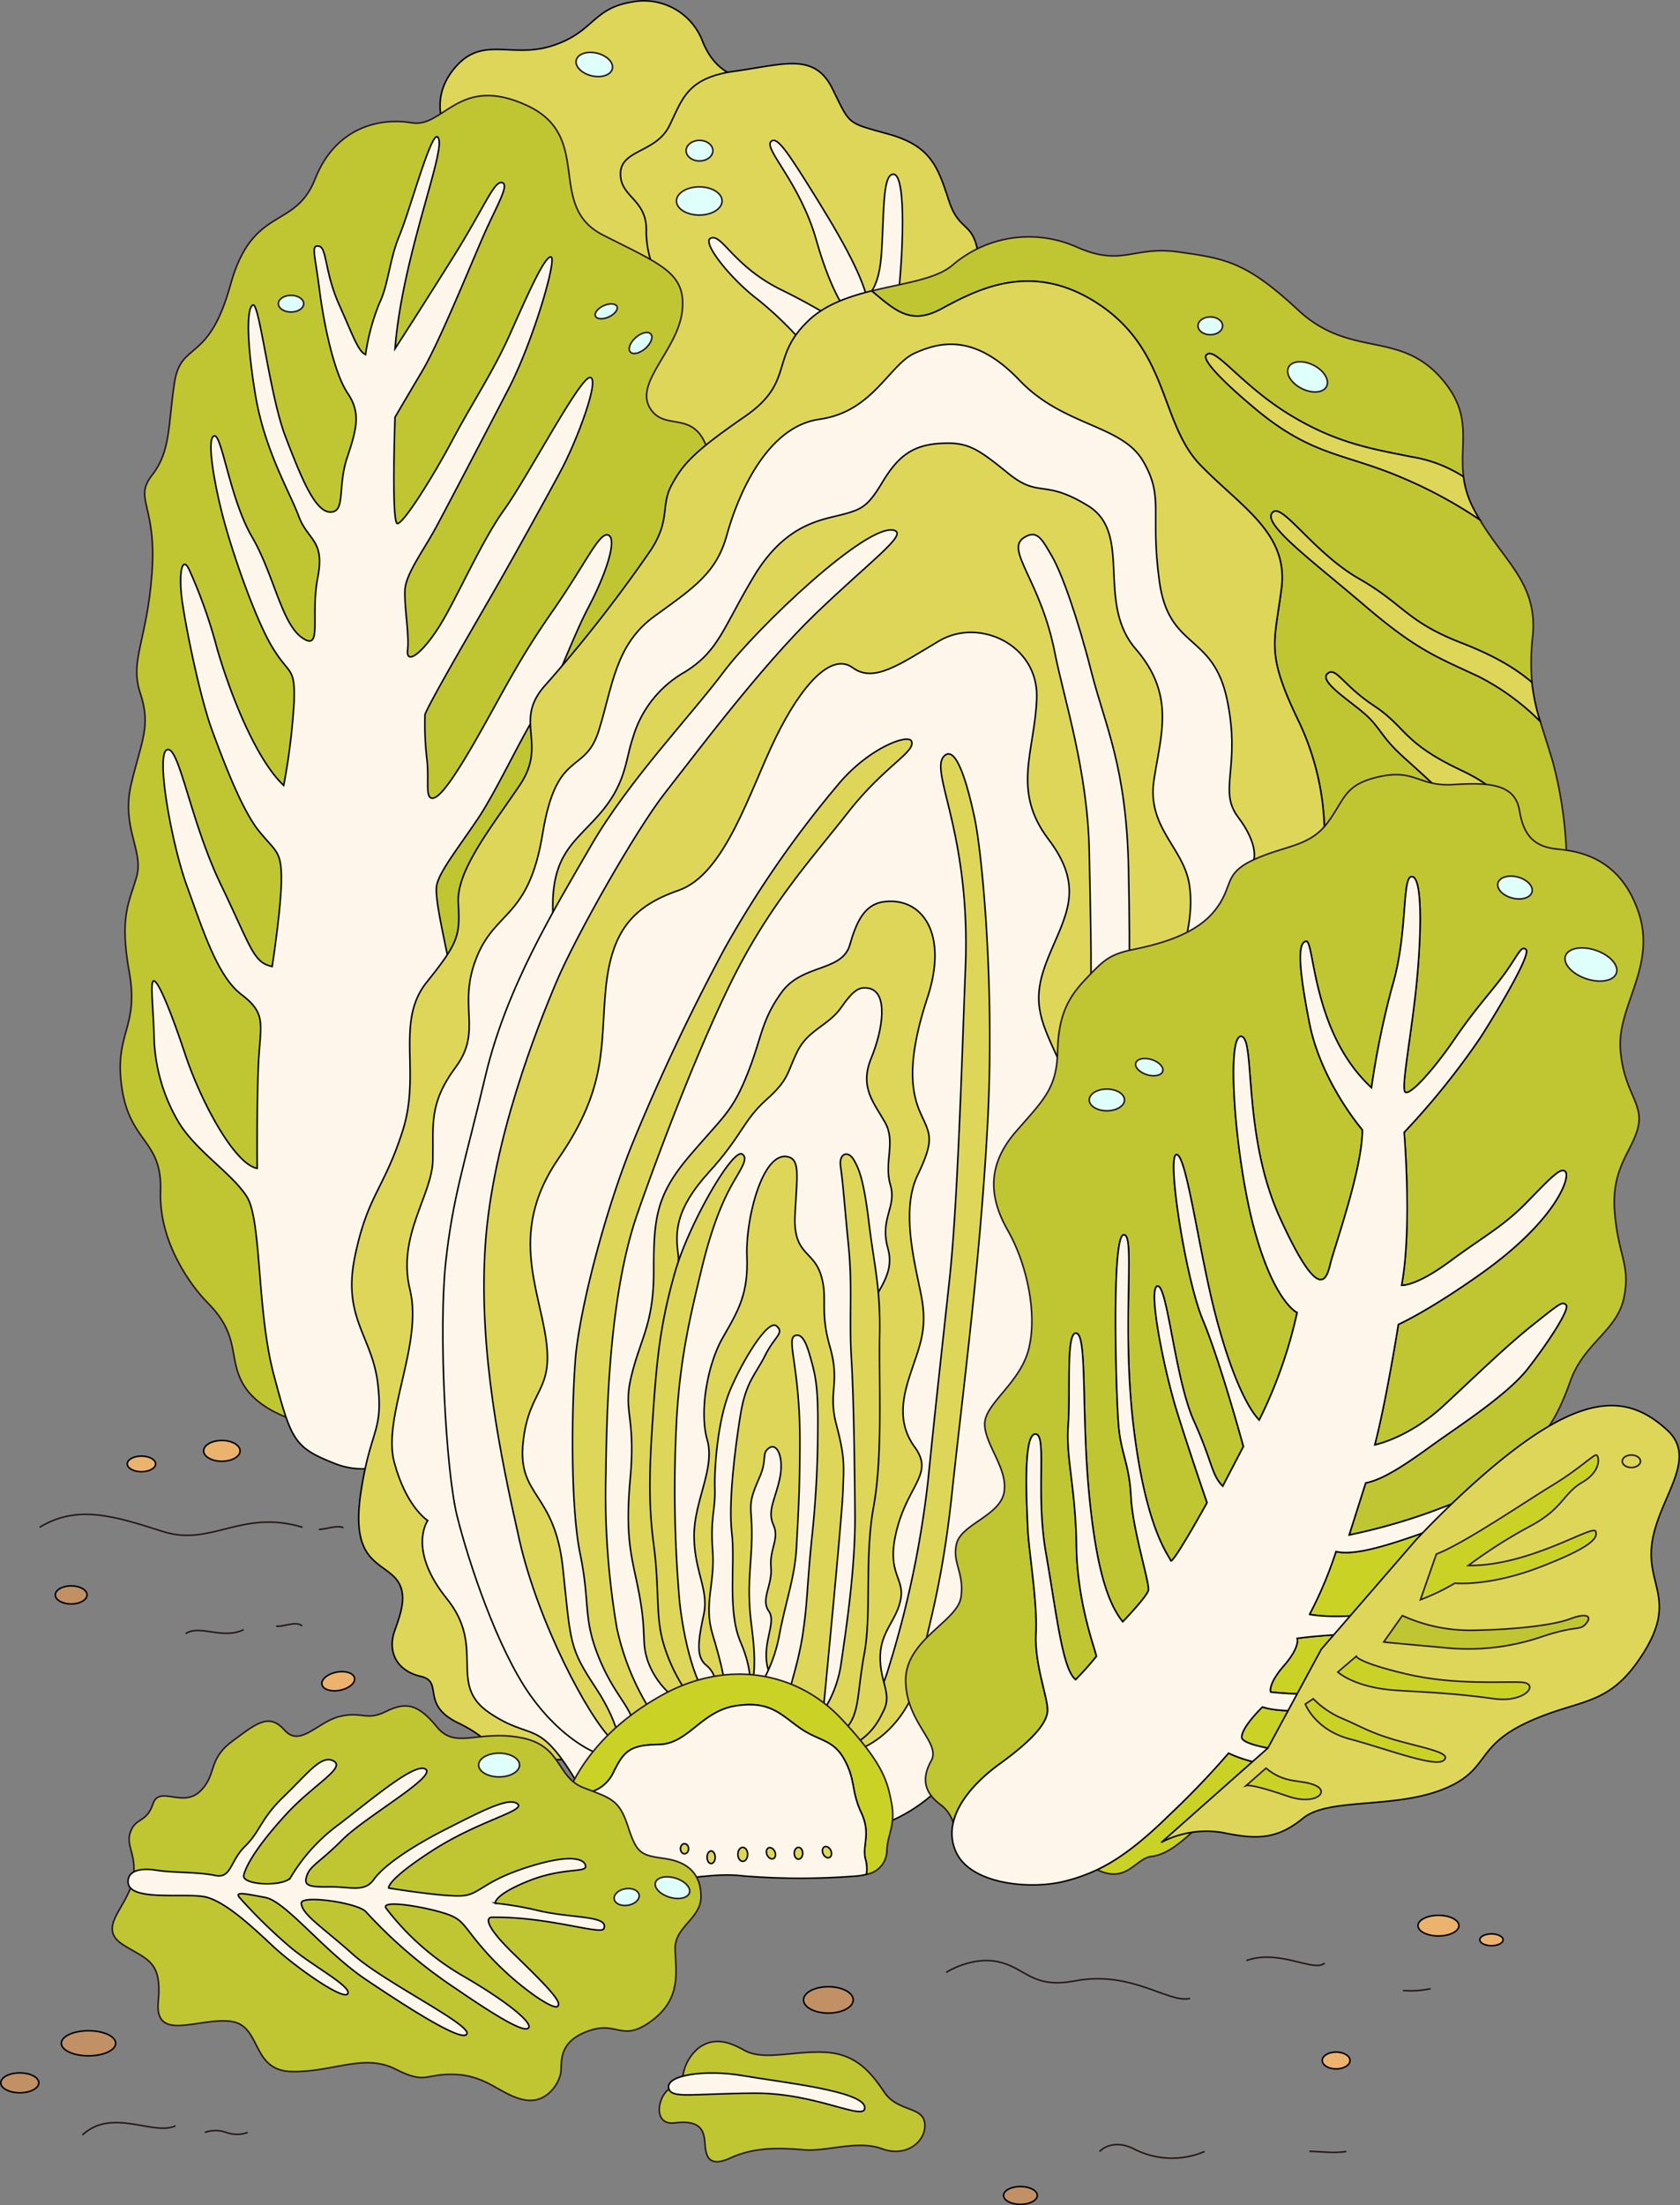 <svg xmlns="http://www.w3.org/2000/svg" width="273.611" height="359.001" viewBox="0 0 273.611 359.001">
  <rect x="0" y="0" width="273.611" height="359.001" fill="#808080" stroke="none"/>
  <g id="Group_3946" data-name="Group 3946" transform="translate(-2056.385 -171.894)">
    <ellipse id="Ellipse_2730" data-name="Ellipse 2730" cx="2.746" cy="1.452" rx="2.746" ry="1.452" transform="translate(2219.83 527.865)" fill="#c19165" stroke="#000" stroke-linejoin="round" stroke-width="0.25"/>
    <g id="Group_3955" data-name="Group 3955" transform="translate(2056.51 172.06)">
      <g id="Group_3946-2" data-name="Group 3946" transform="translate(71.543)">
        <path id="Path_15248" data-name="Path 15248" d="M2136.431,192.267c.123-.611-1.868-4.824,2.077-9.407,4.52-5.253,9.163-1.344,15.882-3.543s6.422-6.023,12.828-7.086a10.221,10.221,0,0,1,11.607,6.476c1.662,4.09,4.52,5.742,6.963,5.742s-5.131,24.311-5.131,24.311-11.851,9.407-13.683,8.8-20.281-13.072-20.281-13.072Z" transform="translate(-2136.036 -172.06)" fill="#ddd658" stroke="#000" stroke-linejoin="round" stroke-width="0.25"/>
      </g>
      <ellipse id="Ellipse_2731" data-name="Ellipse 2731" cx="1.894" cy="3.022" rx="1.894" ry="3.022" transform="translate(93.284 11.474) rotate(-76.596)" fill="#dffffa" stroke="#231815" stroke-miterlimit="10" stroke-width="0.25"/>
      <g id="Group_3947" data-name="Group 3947" transform="translate(100.934 10.196)">
        <path id="Path_15249" data-name="Path 15249" d="M2175.083,218.722a15.938,15.938,0,0,1-2.177-8.291c0-5.054-4.276-5.287-4.2-9.174s5.754-3.343,7.931-7.7,2.8-7.853,10.729-8.941,12.907-3.11,15.861,2.877,2.254,5.443,9.175,7.386,8.008,5.409,9.8,10.868,4.277,2.971,4.9,9.89-20.153,28.839-20.153,28.839l-27.736,10.189-10.5-19.67Z" transform="translate(-2168.706 -183.394)" fill="#ddd658" stroke="#000" stroke-linejoin="round" stroke-width="0.25"/>
        <path id="Path_15250" data-name="Path 15250" d="M2184.958,215c1.8-.933,3.576,4.353,11.283,8.252a105.914,105.914,0,0,1,11.245,6.347l-6.076,4.081a58.736,58.736,0,0,0-8.7-8.7C2188.353,221.711,2183.559,215.727,2184.958,215Z" transform="translate(-2170.312 -186.555)" fill="#fff6eb" stroke="#000" stroke-miterlimit="10" stroke-width="0.25"/>
        <path id="Path_15251" data-name="Path 15251" d="M2195.992,197.41c.993-.776,2.72,1.83,7.617,9.733s7.98,13.888,8.251,17.516c0,0-3.083,1.723-3.264,1.179s-2.773-3.426-5.259-12.241C2200.625,203.984,2194.541,198.544,2195.992,197.41Z" transform="translate(-2171.423 -184.787)" fill="#fff6eb" stroke="#000" stroke-miterlimit="10" stroke-width="0.25"/>
        <path id="Path_15252" data-name="Path 15252" d="M2217.571,203.421c2.164.3,1.36,14.4.725,19.713,0,0-6.71,1.414-6.257,1.052s2.937-1,3.464-7.255S2215.576,203.15,2217.571,203.421Z" transform="translate(-2173.053 -185.403)" fill="#fff6eb" stroke="#000" stroke-miterlimit="10" stroke-width="0.25"/>
        <ellipse id="Ellipse_2732" data-name="Ellipse 2732" cx="3.715" cy="2.299" rx="3.715" ry="2.299" transform="translate(9.112 20.057)" fill="#dffffa" stroke="#231815" stroke-miterlimit="10" stroke-width="0.25"/>
        <ellipse id="Ellipse_2733" data-name="Ellipse 2733" cx="2.18" cy="1.675" rx="2.18" ry="1.675" transform="translate(10.683 12.492)" fill="#dffffa" stroke="#231815" stroke-miterlimit="10" stroke-width="0.25"/>
      </g>
      <g id="Group_3948" data-name="Group 3948" transform="translate(19.457 15.388)">
        <path id="Path_15253" data-name="Path 15253" d="M2106.726,404.847s-5.993-1.5-8.54-5.843-.373-7.865-5.842-13.333c-2.547-2.547-7.941-9.738-7.641-18.128s-4.943-7.79-6.292-16.779,2.846-9.738,1.2-18.878,0-11.329,1.2-15.552-2.548-7.969-.9-15.01,3.3-9.439,1.5-14.832,1.1-8.54,1.9-19.626-3.045-11.986,0-15.881,2.6-7.94,3.644-14.981,5.543-3,9.139-16.03,10.487-8.839,13.783-17.229,10.487-10.038,15.731-9.139,7.641-7.94,18.728-2.846,3,16.33,12.435,21.124,13.634,6.143,12.885,12.435-7.791,11.537-5.244,15.731,7.791-.449,9.739,8.09-20.983,132.6-20.983,132.6-19.7,17.424-23.083,23.174S2106.726,404.847,2106.726,404.847Z" transform="translate(-2078.139 -189.165)" fill="#bfc632" stroke="#231815" stroke-miterlimit="10" stroke-width="0.25"/>
        <path id="Path_15254" data-name="Path 15254" d="M2130.371,196.649c1.883,1.215-5.678,18.862-6.9,34.48,0,0,4.462-6.9,9.532-15.009s6.58-12.321,7.884-12.032-.87,3.769-2.971,8.551-7.245,17.464-10,22.1-4.446,7.536-4.446,7.536-.626,17.319.388,17.319,5.87-7.754,8.985-13.623,6.594-11.087,9.2-16.884,5.724-13.044,6.811-12.9-2.9,13.768-6.884,21.449-9.927,19.058-11.884,22.68-4.854,7.464-5,10.072.724,7.319.435,9.783,2.246.725,5.072-3.7,6.884-13.913,10.653-19.13,12.319-21.595,13.985-21.522-2.029,10.072-4.782,15.217-7.463,13.623-10.362,18.7-10.724,18.405-11.739,20.942a49.666,49.666,0,0,0,.29,7.1c.436,3.406-.29,6.3.8,6.522s3.334-2.682,7.536-10.073,6.594-12.391,12.1-20.289,7.681-13.044,9.13-12.463-.218,6.014-3.188,11.666-5.58,13.623-7.9,16.594-6.884,13.044-10.145,17.9-6.448,8.841-6.739,11.014,1.313,8.721,2.215,13.457-3.762,77.688-5.181,78.3-6.891,4.864-13.581,2.229-7.094-3.762-9.932-14.346-1.982-25.266-4.424-29.116-8.545-7.605-11.267-12.394a28.74,28.74,0,0,1-3.85-14.178c-.187-5.164-.657-8.638,0-8.544s2.441,4.038,5.07,11.924,8.075,17.934,11.737,18.591c0,0-.094-12.769.281-18.309s1.033-7.042-2.911-10.047-6.385-10.985-8.826-17.652-5.164-21.6-3.192-22.159,3.756,11.643,8.732,21.972,5.258,12.676,8.357,13.332c0,0,1.5-9.671,1.5-14.272s-.938-4.414-3.662-7.793-5.634-10.985-7.605-16.337-4.226-16.432-4.883-21.033,0-7.793,1.221-4.976a81.41,81.41,0,0,1,4.414,12.488c2.065,7.23,6.291,18.122,10.892,22.441a106.367,106.367,0,0,0,1.69-13.615c.188-5.821-.751-4.226-3.568-8.92s-6.76-16.057-8.262-22.16-2.348-12.113-1.127-12.206,2.535,10.329,6.1,16.432,4.789,14.085,8.169,16.432,1.314-3.568,2.535-9.765-1.6-6.009-3.1-10.046-5.539-10.7-7.042-19.718-1.409-14.366-.376-14.648,2.723,14.835,5.258,21.408,4.789,12.3,7.324,12.3,1.126-4.038,2.723-8.826,2.254-7.324.094-10.517-3.849-10.985-4.6-16.9-1.409-7.23-.094-7.042.939,4.226,3.287,9.483,3.1,7.605,4.319,8.169a35.588,35.588,0,0,1,2.253-8.357c1.5-3.1,1.6-7.042,3.286-11.08S2129.293,195.954,2130.371,196.649Z" transform="translate(-2078.715 -189.914)" fill="#fff6eb" stroke="#000" stroke-miterlimit="10" stroke-width="0.25"/>
        <ellipse id="Ellipse_2734" data-name="Ellipse 2734" cx="2.061" cy="1.359" rx="2.061" ry="1.359" transform="translate(25.755 32.527)" fill="#dffffa" stroke="#231815" stroke-miterlimit="10" stroke-width="0.25"/>
        <ellipse id="Ellipse_2735" data-name="Ellipse 2735" cx="1.923" cy="1.008" rx="1.923" ry="1.008" transform="translate(76.982 34.998) rotate(-24.228)" fill="#dffffa" stroke="#231815" stroke-miterlimit="10" stroke-width="0.25"/>
        <ellipse id="Ellipse_2736" data-name="Ellipse 2736" cx="2.222" cy="1.186" rx="2.222" ry="1.186" transform="translate(82.288 40.855) rotate(-41.149)" fill="#dffffa" stroke="#231815" stroke-miterlimit="10" stroke-width="0.25"/>
      </g>
      <g id="Group_3950" data-name="Group 3950" transform="translate(57.171 38.357)">
        <g id="Group_3949" data-name="Group 3949" transform="translate(84.676)">
          <path id="Path_15255" data-name="Path 15255" d="M2276.008,415.682l53.375-62.142-2.035-34.583a66.528,66.528,0,0,0-2.268-18.847c-.785-2.617-1.464-4.661-2.012-6.486a39.028,39.028,0,0,0-10.058-7.325c-6.946-3.251-10.049-4.286-18.694-11.675s-17.069-13.521-14.7-15.147c1.646-1.132,6.724,6.8,13.966,10.936s7.685,6.945,16.625,10.419c5.769,2.241,9.072,4.359,11.506,6.432a38.431,38.431,0,0,1,.122-7.536c.818-8.454-4.4-11.881-8.619-18.941a73.344,73.344,0,0,0-12.459-6.766c-9.694-4.177-14.763-3.468-24.248-11.428s-7.83-8.591-7.83-8.591c1.261-1.654,5.438,4.65,13.32,9.537s13.95,5.754,20.1,7.014a22.039,22.039,0,0,1,8.466,3.231c-.713-5.612,1.665-10.054-3.695-16.1-6.893-7.779-14.77-3.15-23.239-11.029s-11.817-8.37-19.4-9.453-9.157,2.56-16.838-.886a19.114,19.114,0,0,0-20.088,3.052c-2.682,2.282-7.922,2.883-13.115,4.169,3.919,3.283,6.373,5.621,11.36,2.919,6.133-3.324,14.974-7.858,25.689-.7,11.43,7.638,9.876,19.375,16.534,26.2s14.292,11.044,13.155,19.975-2.6,10.393,2.6,21.274a43.15,43.15,0,0,1,4.385,20.3S2280.985,369.674,2276.008,415.682Zm12.4-129.826c1.376-1.232,2.439,1.847,7.611,5.246s4.581,5.985,14.187,10.493,7.832,8.645,7.832,8.645-10.345-4.36-10.492-4.581-3.029-2.882-6.724-6.207-3.769-4.8-6.281-7.02S2287,287.112,2288.4,285.856Z" transform="translate(-2214.183 -214.697)" fill="#bfc632" stroke="#231815" stroke-miterlimit="10" stroke-width="0.25"/>
          <path id="Path_15256" data-name="Path 15256" d="M2288.062,245.663c-7.882-4.887-12.059-11.191-13.32-9.537,0,0-1.655.631,7.83,8.591s14.554,7.251,24.248,11.428a73.345,73.345,0,0,1,12.459,6.766c-.351-.588-.7-1.193-1.031-1.837a15.133,15.133,0,0,1-1.623-5.167,22.039,22.039,0,0,0-8.466-3.231C2302.012,251.417,2295.943,250.55,2288.062,245.663Z" transform="translate(-2220.25 -216.821)" fill="#ddd658" stroke="#000" stroke-linejoin="round" stroke-width="0.25"/>
          <path id="Path_15257" data-name="Path 15257" d="M2300.832,275.4c-7.242-4.138-12.32-12.068-13.966-10.936-2.364,1.626,6.059,7.758,14.7,15.147s11.748,8.424,18.694,11.675a39.028,39.028,0,0,1,10.058,7.325,32.138,32.138,0,0,1-1.359-6.36c-2.434-2.074-5.737-4.191-11.506-6.432C2308.516,282.343,2308.073,279.535,2300.832,275.4Z" transform="translate(-2221.438 -219.681)" fill="#ddd658" stroke="#000" stroke-linejoin="round" stroke-width="0.25"/>
          <path id="Path_15258" data-name="Path 15258" d="M2302.791,300.341c2.512,2.217,2.586,3.695,6.281,7.02s6.576,5.985,6.724,6.207,10.492,4.581,10.492,4.581,1.774-4.137-7.832-8.645-9.014-7.094-14.187-10.493-6.234-6.477-7.611-5.246C2295.255,295.021,2300.279,298.125,2302.791,300.341Z" transform="translate(-2222.437 -222.605)" fill="#ddd658" stroke="#000" stroke-linejoin="round" stroke-width="0.25"/>
        </g>
        <path id="Path_15259" data-name="Path 15259" d="M2184.075,244.792c-8.271,5.711-10.044,7.68-11.915,11.127s-.1,5.712-3.545,10.832a232.427,232.427,0,0,1-16.936,21.663c-5.515,6.007.394,9.453-4.235,16.346s-10.339,13.884-10.044,19.2.1,6.4-5.12,12.9-.887,14.672-3.94,24.224-5.711,10.437-7.779,20.482,2.859,12.958,3.743,20.777-1.182,7.188-2.758,17.527,2.32,11.127,5.05,13.491,1.744,5.515.464,9.059.394,6.6,4.235,7.484-.2,4.53,6.1,7.582,6.5,5.908,6.5,5.908,13.459.123,14.248,0,19.259-4.849,19.259-4.849l48.153,5.679,41-47.735c4.977-46.008,11.9-102.183,11.9-102.183a43.15,43.15,0,0,0-4.385-20.3c-5.2-10.881-3.735-12.342-2.6-21.274s-6.5-13.154-13.155-19.975-5.1-18.557-16.534-26.2c-10.714-7.159-19.556-2.624-25.689.7-4.987,2.7-7.441.363-11.36-2.919-3.772.933-7.521,2.224-10.245,4.792C2188.014,235.24,2192.347,239.081,2184.075,244.792Z" transform="translate(-2120.06 -215.506)" fill="#ddd658" stroke="#000" stroke-linejoin="round" stroke-width="0.25"/>
      </g>
      <g id="Group_3951" data-name="Group 3951" transform="translate(63.707 55.879)">
        <path id="Path_15260" data-name="Path 15260" d="M2267.7,318.086s.818-2.454-2.542-6.895.48-8.041-1.8-19.082-9.48-8.04-11.041-19.321.84-13.561-2.64-19.561-12.961-5.641-20.161-13.2-12.841-6.3-17.042-4.408-6.809,9.569-15.526,10.769-13.4,12.721-15.077,18.842-5.281,8.52-11.761,13.2-6.841,11.521-9.121,18.721-6.841,2.761-9.12,16.682-7.681,12.361-10.8,20.282,1.08,11.736-3.361,17.749-3.6,9.373-3.72,15.134-5.881,12.361-3.72,21.121-4.541,20.721-2.571,28.062,5.451,9.5,5.451,9.5-3.36,4.68,3.121,12.721,0,13.922,6.96,18.6,7.8.721,13.921,10.8l24.586,2,57.213-10.171,26.649-112.769Z" transform="translate(-2127.326 -234.173)" fill="#fff6eb" stroke="#000" stroke-miterlimit="10" stroke-width="0.25"/>
        <path id="Path_15261" data-name="Path 15261" d="M2257.063,335.594s2.439-6.146,1.392-11.945-6.845-9.1-5.718-16.671,3.544-13.852-2.979-21.423-.4-18.765-7.731-23.275-7.893-1.127-13.047-5.316-6.684-5.154-11.275-4.832-6.846,2.416-9.181,6.282-3.222,4.43-6.684,5.315-9.191,1.59-14.265,10.046-5.678,12.093-11.235,15.555a18.088,18.088,0,0,0-8.486,10.8c-1.215,3.554-1.047,7.328-5.4,12.322s-8.39,6.78-7.494,17.977l-13.213,36.28-1.344,47.477,15.9,43.63,9.592,7.524,36.881,5.316s29.272,2.219,28.887,1.617S2257.063,335.594,2257.063,335.594Z" transform="translate(-2128.638 -235.97)" fill="#ddd658" stroke="#000" stroke-linejoin="round" stroke-width="0.25"/>
        <path id="Path_15262" data-name="Path 15262" d="M2201.992,481.562s10.69,1.2,19.875-10.39,11.913-73.042,16.705-86.329,2.443-22.961-.506-29.36-4.264-9.336-1.53-16.122,6.179-11.343.1-19.345-2.229-14.281-1.924-22.992-9.419-13.166-15.9-9.317-10.635,6.887-14.078,4.355-8.305,2.735-12.559,11.445-8.2,22.181-15.8,24.814-10.938,6.786-11.85,16,.4,15.9-7.7,27.65-3.24,20.864-2.025,29.474-2.837,8-3.748,16.813,5.166,8,6.482,20.358,1.013,12.965,5.368,19.548,4.052,10.613,4.052,10.613Z" transform="translate(-2129.698 -239.407)" fill="#fff6eb" stroke="#000" stroke-miterlimit="10" stroke-width="0.25"/>
        <path id="Path_15263" data-name="Path 15263" d="M2241.679,269.083c2.1-1.309,2.874.233,4.505,3.029s4.194,10.027,6.447,18.879,5.708,15.408,6.042,32.069,0,21.346,0,21.346-6.9.313-6.4-.464.27-10.774,0-23.881-4.137-24.756-5.6-32.212C2244.345,275.965,2238.458,271.088,2241.679,269.083Z" transform="translate(-2138.709 -237.63)" fill="#fff6eb" stroke="#000" stroke-miterlimit="10" stroke-width="0.25"/>
        <path id="Path_15264" data-name="Path 15264" d="M2210.11,267.861c2.1.73-4.068,5.076-12.934,13.629s-19.591,22.916-24.4,29.034-14.613,23.433-17.741,30.839-10.431,25.763-11.579,42.87,2.5,34.422,5.529,47.878,11.265,29,15.125,32.648l-2.5,2.159s-5.528-1.95-10.848-9.46-10.014-21.592-11.891-29.1-3.025-30.459-1.877-41.2,3.1-16.187,6.5-30.549,11.174-27.04,17.222-37.5,16.252-21.127,21.543-28.2S2205.84,266.378,2210.11,267.861Z" transform="translate(-2128.25 -237.546)" fill="#fff6eb" stroke="#000" stroke-miterlimit="10" stroke-width="0.25"/>
        <path id="Path_15265" data-name="Path 15265" d="M2225.561,308.6c1.877-1.7,3.672,4.372,4.9,10.144s3.323,27.457,2.1,50.018-4.065,43.724-5.793,59.988-4.351,22.911-5.051,28.158-4.654,11.761-10.917,13.772l-1.38-2.022s4.565-3.078,7.112-11.782a164.589,164.589,0,0,0,6.368-30.466c1.168-11.677,2.123-20.063,3.5-32.8s2.133-39.909,2.567-50.411C2229.885,320.962,2222.9,311,2225.561,308.6Z" transform="translate(-2135.565 -241.615)" fill="#ddd658" stroke="#000" stroke-linejoin="round" stroke-width="0.25"/>
        <path id="Path_15266" data-name="Path 15266" d="M2170.535,383.041c2.077-6.024,8.781-24.489,15.123-37.464s13.269-20.391,19.219-28,11.1-9.874,10.342-11.61c-.536-1.222-6.673,1.026-11.513,6.557a171.027,171.027,0,0,0-18.929,27.227,335.937,335.937,0,0,0-14.867,31.4c-4.754,11.65-8.816,27.814-9.422,35.42s-.864,23.77.778,31.722.432,10.286,2.939,16.6,5.186,7.952,5.963,11.582c0,0,2.853-2.074,2.766-2.334a41.7,41.7,0,0,1-5.7-13.829,129.477,129.477,0,0,1-1.815-23.684C2165.588,420.4,2165.357,398.061,2170.535,383.041Z" transform="translate(-2130.608 -241.347)" fill="#ddd658" stroke="#000" stroke-linejoin="round" stroke-width="0.25"/>
        <path id="Path_15267" data-name="Path 15267" d="M2211.682,335.065c6.12-.85,10.652,4.946,7.152,15.6s-2.587,15.6-1.065,18.946,2.263,4.109-.542,9.967-.371,14.533.619,19.707-.185,7.838-1.538,11.87-2.647,8.446.472,12.707-.978,6.01-2.885,13.239,1.212,7.913.6,11.414-3.272,5.241-3.347,9.392,1.9,5.978.608,8.717-2.815,5.182-8.142,7.042-26.718-9.649-26.718-9.649a13.272,13.272,0,0,1-3.6-5.326c-1.062-3.188-.212-4.039-1.276-10.2s-2.552-8.823-1.594-19.453-1.276-10.752.212-16.856,3.615-8.443,3.615-16.946.318-12.331,5.846-18.815,6.91-7.122,9.354-13.181,2.25-8.76,5.627-13.434,9.832-3.3,11.118-7.741C2207.174,338.7,2208.4,335.521,2211.682,335.065Z" transform="translate(-2131.62 -244.292)" fill="#ddd658" stroke="#000" stroke-linejoin="round" stroke-width="0.25"/>
        <path id="Path_15268" data-name="Path 15268" d="M2209.756,350.7c3.294.551,2.422,6.639.469,11.4s.469,7.264,2.265,10.465-.235,6.483.859,10.153-1.8,5.39-.391,10.388-3.247,7.783-3.125,11.558c.479,14.778-4.1,63.045-4.1,63.045s-19.556.985-22.271-1.782c-9.275-9.451-7.745-34.134-7.745-34.134s3.61-33.884,3.085-37.672-.45-7.479,5-13.474,5.53-8.358,9.317-11.759,3.333-4.31,5.076-7.871,5.075-4.217,7.121-7.146S2208.285,350.455,2209.756,350.7Z" transform="translate(-2132.173 -245.864)" fill="#fff6eb" stroke="#000" stroke-miterlimit="10" stroke-width="0.25"/>
        <path id="Path_15269" data-name="Path 15269" d="M2208.225,382.753c-.3-2.177,1.212-2.651,2.12-1.136s1.667,3.409,2.5,10.3,1.894,10.454,1.742,18.256.53,19.695-.985,27.951-.3,17.347-1.515,23.937-.726,9.838-3.082,12.278c0,0-4.188-2.051-3.621-2.884a19.465,19.465,0,0,0,2.991-8.258c.682-4.7,2.272-14.922,2.2-23.785s-.215-19.241-.6-25.6.221-11.362-.46-18.18S2208.68,386.01,2208.225,382.753Z" transform="translate(-2135.156 -248.885)" fill="#ddd658" stroke="#000" stroke-linejoin="round" stroke-width="0.25"/>
        <path id="Path_15270" data-name="Path 15270" d="M2189.064,380.728c.956.637.035,2.018-1.329,4.366s-3.333,6.287-5.227,14.09-3.457,14.393-4.077,23.862a210.856,210.856,0,0,0,.442,30.679c.833,7.2,2.644,13.017,4.428,15.22l-3.67-1.206a27.72,27.72,0,0,1-3.485-7.651c-1.212-4.394-.53-8.484-1.515-15.907s-.606-13.711,0-22.422,1.288-14.09,3.485-21.817S2187.514,379.695,2189.064,380.728Z" transform="translate(-2132.013 -248.878)" fill="#ddd658" stroke="#000" stroke-linejoin="round" stroke-width="0.25"/>
        <path id="Path_15271" data-name="Path 15271" d="M2197.25,381.2c2.11.444,1.515,3.181,1.212,9.544s2.879,5.682,4.166,9.545-.228,5.757,1.515,11.818-.373,7.309,1.061,12.744,1.212,6.648,1.061,10.89-3.219,35.755-3.219,35.755l-17.486-4.21a4.18,4.18,0,0,0-1.582-3.325c-1.734-1.428-1.236-4.183-.38-8.223s-1.473-6.845-1.569-12.6,3.47-11.172,2.139-15.83.047-12.311,2.519-16.637,4.183-7.035,3.946-13.215S2193.172,380.347,2197.25,381.2Z" transform="translate(-2132.816 -248.927)" fill="#ddd658" stroke="#000" stroke-linejoin="round" stroke-width="0.25"/>
        <path id="Path_15272" data-name="Path 15272" d="M2195.2,433.912c1.36-1,2.5,1.549,1.784,4.934s-2.083,5.273-1.042,7.551-.651,3.905-.39,6.9-1.745,5.208-.352,7.161-1.458,5.533,0,9.829v2.734s-2.838-.326-2.773-.716.908-2.279,0-9.113-.066-9.765,0-14.907-.915-4.737,1.238-9.569C2195.02,435.679,2193.941,434.839,2195.2,433.912Z" transform="translate(-2133.819 -254.2)" fill="#fff6eb" stroke="#000" stroke-miterlimit="10" stroke-width="0.25"/>
        <path id="Path_15273" data-name="Path 15273" d="M2195.74,411.827c1.316,1.152-.31,1.647-1.862,4.766s-3.14,4.236-4.023,9.649-2,14.357-1.412,19.3-.765,12.656,1.412,17.71,1.424,7.559,1.424,7.559-4.13-.674-4.072-.91-.353-2.824-1.883-7.826.412-8.237,0-13.65.47-6.708.354-10.062.47-11.3,2.471-16.063S2194.327,410.592,2195.74,411.827Z" transform="translate(-2133.087 -251.991)" fill="#fff6eb" stroke="#000" stroke-miterlimit="10" stroke-width="0.25"/>
        <path id="Path_15274" data-name="Path 15274" d="M2199.582,413.6c1.426-.62,2.119,1.883,2.824,4.472s1,4.825.942,10.768a168.7,168.7,0,0,1-1,17.946c-.824,8.3-.647,9.827-1.412,15.122s-2.354,9.12-2.354,10.708-4.883-1.62-4.883-1.62a24.775,24.775,0,0,0,3.425-8.912c1.106-5.649,2.517-9.355,2.753-14.121s.553-8.7.553-17.417C2200.429,418.953,2198.229,414.187,2199.582,413.6Z" transform="translate(-2133.988 -252.174)" fill="#fff6eb" stroke="#000" stroke-miterlimit="10" stroke-width="0.25"/>
      </g>
      <g id="Group_3952" data-name="Group 3952" transform="translate(147.376 125.948)">
        <path id="Path_15275" data-name="Path 15275" d="M2290.709,468s.538,1.347-2.154,4.442-2.154,4.307-2.154,4.307a58.972,58.972,0,0,0,9.119.238c2.54-3.092,5.709-6.061,9.485-7.442a9.886,9.886,0,0,0,5.759-4.719,50.759,50.759,0,0,1-12.248,2.5C2293.4,467.6,2290.709,468,2290.709,468Z" transform="translate(-2226.958 -327.395)" fill="#cad226" stroke="#231815" stroke-miterlimit="10" stroke-width="0.25"/>
        <path id="Path_15276" data-name="Path 15276" d="M2281.169,485.755c.078.946,3.811,1.8,7.835,2.237a18.253,18.253,0,0,1,1.676-3.35c.62-.964,1.337-2.053,2.138-3.186-3.821,0-6.468-.076-8.285-.681C2284.534,480.775,2281.035,484.14,2281.169,485.755Z" transform="translate(-2226.436 -328.996)" fill="#cad226" stroke="#231815" stroke-miterlimit="10" stroke-width="0.25"/>
        <path id="Path_15277" data-name="Path 15277" d="M2266.833,499.112c-4.852,4.763-8.43,7.38-11.836,9l.022.01c4.809,2.326,6.2-1.861,8.841-2.172s5.118-2.481,8.53-5.738,3.412-3.412,8.84-5.893c2.35-1.074,3.419-2.061,4.1-3.187a21.388,21.388,0,0,1-8.944-2A137.035,137.035,0,0,1,2266.833,499.112Z" transform="translate(-2223.81 -329.835)" fill="#cad226" stroke="#231815" stroke-miterlimit="10" stroke-width="0.25"/>
        <path id="Path_15278" data-name="Path 15278" d="M2297.746,452.032a65.892,65.892,0,0,1-4.308,10.23s6.94,1.5,19.217-1.942c.75-2.082,1.4-4.6,2.366-7.656a32.829,32.829,0,0,1,2.6-6.141,64.768,64.768,0,0,1-6.681,2.817C2305.552,451.224,2300.572,452.705,2297.746,452.032Z" transform="translate(-2227.668 -325.557)" fill="#cad226" stroke="#231815" stroke-miterlimit="10" stroke-width="0.25"/>
        <path id="Path_15279" data-name="Path 15279" d="M2339.669,334.412c-3-8.795-9.581-9.867-13.156-10.224s-5.506-1.931-6.221-6.293-5.005-4.575-10.725-4.218-6.221-2.574-12.084-1.287-5.578,3.718-8.509,7.579-6.793,3.575-11.941,5.935-3.147,4.29-6.436,8.366-9.581,5.506-13.37,6.293-4.719,1.788-7.579,4.79-4.433,5.863-4.576,11.8-2.217,7.793-6.721,12.942-4.719,10.3-1.43,16.088,4.862,13.871,3.432,19.448-7.221,8.867-7.15,12.227,3.861,7.293,3.146,11.083-6.935,5.148-7.721,8.294,1.286,4.719.714,8.724-9.152,6.935-9.009,13.728,5.792,10.01,4.147,12.942-1.072,5.22,1.573,7.15a5.809,5.809,0,0,1,2.017,2.9c.812-3.507,3.9-6.9,7.557-9.55,5.383-3.9,7.672-6.6,7.806-8.614s-2.154-7.538-1.884-12.652-1.212-13.6-1.346-17.229-.808-15.076,1.211-15.21,0,9.422,1.75,19.382,2.692,18.978,4.845,20.593a50.352,50.352,0,0,0,3.365-3.769c.134-.4-3.1-8.211-3.23-17.9s-1.75-14.4-1.346-19.786-.4-15.344,1.346-14.94.808,12.921,2.019,25.843,3.231,18.306,5.519,21.132c0,0,3.9-4.038,4.172-5.114s-2.558-9.826-2.826-15.21-1.616-7-2.02-11.576-1.211-30.824.808-31.093-.4,14.4,1.616,31.227,5.787,21,6.056,21.805,5.923-9.422,5.923-9.422-2.692-7.807-4.846-14.671-4.845-20.324-3.23-20.594,2.827,15.075,5.922,21.94,2.827,8.749,4.71,10.634l3.365-6.461s-3.769-13.864-6.6-20.593-5.923-26.785-4.307-26.92,3.634,15.614,6.326,25.978,5.424,15.479,7.154,17.229a74.9,74.9,0,0,0,6.172-17.5s-3.635-1.615-6.865-13.19-4.71-31.766-2.288-31.766.135,15.883,6.326,29.477,7.538,10.5,8.211,7.672,5.249-15.477,5.249-21.939c0,0-6.73-7.807-8.615-17.364s-1.884-13.191-.538-13.325.942,14.94,10.633,23.824a139.41,139.41,0,0,1,3.365-16.421c2.692-8.884,1.481-18.575,3.365-17.9,1.654.59,1.347,10.364.539,18.036s-2.289,15.479-1.885,16.826,4.576-3.231,8.076-8.346,5.519-7.134,7.942-10.364,2.961-5.115,3.769-4.307-4.576,9.826-7.4,14.267a124.031,124.031,0,0,1-12.452,15.479s1.332,15.617-.418,24.905c0,0,2.237.265,7.89-3.907s8.644-5.653,12.465-9.557,5.706-6.007,6.379-4.955-1.71,7.911-13.661,16.426c-8.652,6.165-13.6,8.367-13.6,8.367s-1.951,12.332-3.836,19.6c0,0,5.518-1.077,11.306-6.461s10.23-9.723,14.537-13.139,4.719-3.821,5.32-3.148-2.9,6.057-6.263,10.365-11.575,9.557-15.479,12.383-7.941,5.653-10.9,6.191l-2.692,8.48a96.876,96.876,0,0,0,13.325-3.768c3.036-1.125,5.2-2,6.723-2.541a27.157,27.157,0,0,1,6.706-5.873c4.808-3.1,7.056-6.635,9.272-12.868s7.618-8.173,8.726-13.575-.934-6.747-1.506-13.969,2.789-9.724,3.79-13.728-2.36-5.72-2.861-12.8S2342.672,343.207,2339.669,334.412Z" transform="translate(-2220.33 -312.061)" fill="#bfc632" stroke="#231815" stroke-miterlimit="10" stroke-width="0.25"/>
        <ellipse id="Ellipse_2737" data-name="Ellipse 2737" cx="2.869" cy="1.769" rx="2.869" ry="1.769" transform="translate(29.899 51.19)" fill="#dffffa" stroke="#231815" stroke-miterlimit="10" stroke-width="0.25"/>
        <ellipse id="Ellipse_2738" data-name="Ellipse 2738" cx="1.769" cy="2.869" rx="1.769" ry="2.869" transform="matrix(0.251, -0.968, 0.968, 0.251, 96.01, 19.37)" fill="#dffffa" stroke="#231815" stroke-miterlimit="10" stroke-width="0.25"/>
        <ellipse id="Ellipse_2739" data-name="Ellipse 2739" cx="1.291" cy="2.295" rx="1.291" ry="2.295" transform="translate(37.095 48.177) rotate(-72.881)" fill="#dffffa" stroke="#231815" stroke-miterlimit="10" stroke-width="0.25"/>
        <ellipse id="Ellipse_2740" data-name="Ellipse 2740" cx="2.443" cy="4.379" rx="2.443" ry="4.379" transform="translate(106.676 31.833) rotate(-71.461)" fill="#dffffa" stroke="#231815" stroke-miterlimit="10" stroke-width="0.25"/>
        <path id="Path_15280" data-name="Path 15280" d="M2328.737,400.277c-.6-.673-1.014-.269-5.32,3.148s-8.749,7.756-14.537,13.139-11.306,6.461-11.306,6.461c1.885-7.268,3.836-19.6,3.836-19.6s4.944-2.2,13.6-8.367c11.951-8.515,14.334-15.375,13.661-16.426s-2.558,1.052-6.379,4.955-6.812,5.384-12.465,9.557-7.89,3.907-7.89,3.907c1.75-9.288.418-24.905.418-24.905a124.027,124.027,0,0,0,12.452-15.479c2.827-4.441,8.211-13.459,7.4-14.267s-1.346,1.077-3.769,4.307-4.442,5.249-7.942,10.364-7.672,9.692-8.076,8.346,1.077-9.154,1.885-16.826,1.115-17.446-.539-18.036c-1.884-.674-.673,9.018-3.365,17.9a139.409,139.409,0,0,0-3.365,16.421c-9.691-8.884-9.288-23.959-10.633-23.824s-1.346,3.769.538,13.325,8.615,17.364,8.615,17.364c0,6.462-4.576,19.113-5.249,21.939s-2.02,5.922-8.211-7.672-3.9-29.477-6.326-29.477-.942,20.189,2.288,31.766,6.865,13.19,6.865,13.19a74.9,74.9,0,0,1-6.172,17.5c-1.73-1.75-4.462-6.864-7.154-17.229s-4.711-26.113-6.326-25.978,1.481,20.19,4.307,26.92,6.6,20.593,6.6,20.593l-3.365,6.461c-1.884-1.885-1.615-3.769-4.71-10.634s-4.307-22.209-5.922-21.94,1.076,13.729,3.23,20.594,4.846,14.671,4.846,14.671-5.653,10.23-5.923,9.422-4.038-4.979-6.056-21.805.4-31.5-1.616-31.227-1.211,26.516-.808,31.093,1.751,6.191,2.02,11.576,3.1,14.133,2.826,15.21-4.172,5.114-4.172,5.114c-2.289-2.827-4.307-8.211-5.519-21.132s-.269-25.44-2.019-25.843-.942,9.556-1.346,14.94,1.211,10.095,1.346,19.786,3.365,17.5,3.23,17.9a50.411,50.411,0,0,1-3.365,3.769c-2.153-1.615-3.1-10.633-4.845-20.593s.269-19.517-1.75-19.382-1.346,11.575-1.211,15.21,1.615,12.113,1.346,17.229,2.019,10.634,1.884,12.652-2.423,4.71-7.806,8.614c-3.655,2.649-6.745,6.044-7.557,9.55a7.213,7.213,0,0,0,.558,4.987c2.557,5.115,12.114,5.922,17.5,4.576a28.11,28.11,0,0,0,5.392-1.9c3.406-1.622,6.985-4.239,11.836-9a137.035,137.035,0,0,0,9.556-9.974,21.388,21.388,0,0,0,8.944,2,15.02,15.02,0,0,0,1.044-2.3c-4.024-.436-7.756-1.29-7.835-2.236-.135-1.616,3.365-4.98,3.365-4.98,1.816.605,4.464.681,8.285.681.665-.939,1.392-1.906,2.18-2.865a58.972,58.972,0,0,1-9.119-.238s-.538-1.212,2.154-4.307,2.154-4.442,2.154-4.442,2.692-.4,7.807-.673a50.759,50.759,0,0,0,12.248-2.5,18.343,18.343,0,0,0,1.181-2.672c-12.277,3.44-19.217,1.942-19.217,1.942a65.892,65.892,0,0,0,4.308-10.23c2.826.673,7.807-.808,13.191-2.693a64.768,64.768,0,0,0,6.681-2.817,25.021,25.021,0,0,1,2.33-3.492c-1.526.537-3.687,1.415-6.723,2.541A96.873,96.873,0,0,1,2293.4,437.7l2.692-8.48c2.962-.538,7-3.365,10.9-6.191s12.114-8.076,15.479-12.383S2329.339,400.951,2328.737,400.277Z" transform="translate(-2221.17 -313.914)" fill="#fff6eb" stroke="#000" stroke-miterlimit="10" stroke-width="0.25"/>
      </g>
      <ellipse id="Ellipse_2741" data-name="Ellipse 2741" cx="2.004" cy="1.454" rx="2.004" ry="1.454" transform="translate(194.985 51.426)" fill="#dffffa" stroke="#231815" stroke-miterlimit="10" stroke-width="0.25"/>
      <ellipse id="Ellipse_2742" data-name="Ellipse 2742" cx="2.129" cy="3.469" rx="2.129" ry="3.469" transform="translate(208.773 61.525) rotate(-63.236)" fill="#dffffa" stroke="#231815" stroke-miterlimit="10" stroke-width="0.25"/>
      <g id="Group_3953" data-name="Group 3953" transform="translate(189.066 228.664)">
        <path id="Path_15281" data-name="Path 15281" d="M2266.671,497.315a15.821,15.821,0,0,1,9.953-1.555c5.287,1.089,8.708,1.244,13.063-2.332s15.844-1.28,24.1-5.287c6.235-3.025,4.181-6.583,12.718-10.456s13.042-2.292,18.615-11.145.277-11.067,1.463-18.261,7.51-13.359,2.451-18.023-10.751-6.008-20.395,0-20.632,17.944-20.632,17.944l-15.335,17.707L2283.965,482Z" transform="translate(-2266.671 -426.237)" fill="#ddd658" stroke="#000" stroke-linejoin="round" stroke-width="0.25"/>
        <path id="Path_15282" data-name="Path 15282" d="M2281.955,494.705c.553-.158,2.53.244,6.878,1.743s6.8-.7,4.426-1.775-4.822-.126-8.062-2.814Z" transform="translate(-2268.205 -432.824)" fill="#cad226" stroke="#231815" stroke-miterlimit="10" stroke-width="0.25"/>
        <path id="Path_15283" data-name="Path 15283" d="M2292.675,480.164s1.581,4.19,7.272,5.691,13.833,4.665,15.257,3.479-2.688-1.9-7.273-3.162-6.166-2.371-9.17-3.636a14.667,14.667,0,0,1-4.788-3.241Z" transform="translate(-2269.281 -431.563)" fill="#cad226" stroke="#231815" stroke-miterlimit="10" stroke-width="0.25"/>
        <path id="Path_15284" data-name="Path 15284" d="M2298.562,474.176s2.767,2.609,9.8,3,10.514.632,15.652,1.344,7.51-2.53,4.427-2.687-10.893.5-18.735-1.344-8.143-2.872-8.143-2.872Z" transform="translate(-2269.872 -430.792)" fill="#cad226" stroke="#231815" stroke-miterlimit="10" stroke-width="0.25"/>
        <path id="Path_15285" data-name="Path 15285" d="M2306.877,468.535c.345.078,4.95.474,10.039.948a37.057,37.057,0,0,0,15.76-1.818c5.692-1.9,6.087-.908,7.114-2.075s.317-1.9-2.53-.82-9.406,1.788-15.967,1.868a26.585,26.585,0,0,1-11.383-2.393Z" transform="translate(-2270.707 -430.052)" fill="#bfc632" stroke="#231815" stroke-miterlimit="10" stroke-width="0.25"/>
        <path id="Path_15286" data-name="Path 15286" d="M2313.524,458.741a34.836,34.836,0,0,0,5.591-2.688s5.612.578,13.913-2.636,9.486-4.715,9.011-5.822-10.751,5.692-20.711,5.573a81.01,81.01,0,0,1,9.991-6.363c5.5-2.925,5.345-5.3,8.585-7.193s2.709-4.427,2.224-4.427-3.015,2.451-7.2,4.98-14.387,9.486-18.813,11.145Z" transform="translate(-2271.374 -427.135)" fill="#cad226" stroke="#231815" stroke-miterlimit="10" stroke-width="0.25"/>
        <ellipse id="Ellipse_2743" data-name="Ellipse 2743" cx="1.487" cy="1.019" rx="1.487" ry="1.019" transform="translate(75.012 8.049)" fill="none" stroke="#231815" stroke-miterlimit="10" stroke-width="0.25"/>
      </g>
      <g id="Group_3954" data-name="Group 3954" transform="translate(107.25 332.183)">
        <path id="Path_15287" data-name="Path 15287" d="M2179.515,547.5a7.186,7.186,0,0,1,2.7-5.188c2.562-1.825,5.089-.832,7.328.421,3.169,1.773,7.835.11,13.04.329s7.615,3.307,9.807,6.529,6.3,2.236,6.574,5.086-2.959,5.589-6.958,4.109-8.972.493-12.759.165-7.951-.493-11.9,1.315-4.053-.712-4.218-2.685-.931-3.506-4.876-3.013-2.685-5.205-.219-5.863S2179.515,547.5,2179.515,547.5Z" transform="translate(-2175.727 -541.307)" fill="#bfc632" stroke="#231815" stroke-miterlimit="10" stroke-width="0.25"/>
        <path id="Path_15288" data-name="Path 15288" d="M2177.437,549.538c-.6-2.182,5.92-3.152,12.146-2.075s19.374,2.46,19.758,5.073-7.687-2.306-17.989-2.229S2177.9,551.229,2177.437,549.538Z" transform="translate(-2175.895 -541.88)" fill="#fff6eb" stroke="#000" stroke-miterlimit="10" stroke-width="0.25"/>
      </g>
      <ellipse id="Ellipse_2744" data-name="Ellipse 2744" cx="4.046" cy="2.148" rx="4.046" ry="2.148" transform="translate(130.739 323.275)" fill="#c19165" stroke="#000" stroke-linejoin="round" stroke-width="0.25"/>
      <path id="Path_15289" data-name="Path 15289" d="M2255.429,561.1s2.007-2.271,5.7-.37a13.518,13.518,0,0,0,11.407.37" transform="translate(-2076.477 -210.997)" fill="none" stroke="#231815" stroke-miterlimit="10" stroke-width="0.25"/>
      <path id="Path_15290" data-name="Path 15290" d="M2227.662,528.6s4.225-2.747,8.661-1.69,5.345,4.386,12.358,3.063c9.243-1.743,15.263,3.75,18.7,2.852" transform="translate(-2073.69 -207.654)" fill="none" stroke="#231815" stroke-miterlimit="10" stroke-width="0.25"/>
      <ellipse id="Ellipse_2745" data-name="Ellipse 2745" cx="2.26" cy="1.372" rx="2.26" ry="1.372" transform="translate(215.221 333.914)" fill="#ecb36f" stroke="#000" stroke-linejoin="round" stroke-width="0.25"/>
      <path id="Path_15291" data-name="Path 15291" d="M2282,526.609c5.419-1.942,11.03,1.99,12.757.408" transform="translate(-2079.144 -207.593)" fill="none" stroke="#231815" stroke-miterlimit="10" stroke-width="0.25"/>
      <path id="Path_15292" data-name="Path 15292" d="M2310.357,532.05a15.289,15.289,0,0,0,4.508-.288" transform="translate(-2081.99 -208.165)" fill="none" stroke="#231815" stroke-miterlimit="10" stroke-width="0.25"/>
      <ellipse id="Ellipse_2746" data-name="Ellipse 2746" cx="3.333" cy="1.678" rx="3.333" ry="1.678" transform="translate(230.813 311.655)" fill="#ecb36f" stroke="#000" stroke-linejoin="round" stroke-width="0.25"/>
      <ellipse id="Ellipse_2747" data-name="Ellipse 2747" cx="1.894" cy="0.959" rx="1.894" ry="0.959" transform="translate(240.883 314.677)" fill="#ecb36f" stroke="#000" stroke-linejoin="round" stroke-width="0.25"/>
      <path id="Path_15293" data-name="Path 15293" d="M2293.426,561.2c1.619-.01,4.2.385,6.022,0" transform="translate(-2080.291 -211.12)" fill="none" stroke="#231815" stroke-miterlimit="10" stroke-width="0.25"/>
      <ellipse id="Ellipse_2748" data-name="Ellipse 2748" cx="4.427" cy="2.042" rx="4.427" ry="2.042" transform="translate(9.861 330.443)" fill="#c19165" stroke="#000" stroke-linejoin="round" stroke-width="0.25"/>
      <ellipse id="Ellipse_2749" data-name="Ellipse 2749" cx="3.097" cy="1.618" rx="3.097" ry="1.618" transform="translate(0 337.306)" fill="#c19165" stroke="#000" stroke-linejoin="round" stroke-width="0.25"/>
      <path id="Path_15294" data-name="Path 15294" d="M2071.284,558.008c4.864-4.513,11.541.205,15.182-1.488" transform="translate(-2057.993 -210.597)" fill="none" stroke="#231815" stroke-miterlimit="10" stroke-width="0.25"/>
      <path id="Path_15295" data-name="Path 15295" d="M2093.463,557.744a5.076,5.076,0,0,1,3.488,0,5.083,5.083,0,0,0,3.488,0" transform="translate(-2060.219 -210.743)" fill="none" stroke="#231815" stroke-miterlimit="10" stroke-width="0.25"/>
      <path id="Path_15296" data-name="Path 15296" d="M2063.55,448.029c6.128-3.753,12.18-1.838,20.071.69s12.809-3.71,22.75-.69" transform="translate(-2057.217 -199.549)" fill="none" stroke="#231815" stroke-miterlimit="10" stroke-width="0.25"/>
      <ellipse id="Ellipse_2750" data-name="Ellipse 2750" cx="2.306" cy="1.271" rx="2.306" ry="1.271" transform="translate(20.604 236.888)" fill="#ecb36f" stroke="#000" stroke-linejoin="round" stroke-width="0.25"/>
      <ellipse id="Ellipse_2751" data-name="Ellipse 2751" cx="2.968" cy="1.692" rx="2.968" ry="1.692" transform="translate(33.038 234.346)" fill="#ecb36f" stroke="#000" stroke-linejoin="round" stroke-width="0.25"/>
      <path id="Path_15297" data-name="Path 15297" d="M2114.082,448.6c1.214,0,3.008-.792,4.011-.264" transform="translate(-2062.289 -199.773)" fill="none" stroke="#231815" stroke-miterlimit="10" stroke-width="0.25"/>
      <ellipse id="Ellipse_2752" data-name="Ellipse 2752" cx="2.585" cy="1.474" rx="2.585" ry="1.474" transform="translate(8.88 258.015)" fill="#c19165" stroke="#000" stroke-linejoin="round" stroke-width="0.25"/>
      <path id="Path_15298" data-name="Path 15298" d="M2089.987,467.436c2.307-1.538,5.939,1.026,9.443-.641" transform="translate(-2059.871 -201.644)" fill="none" stroke="#231815" stroke-miterlimit="10" stroke-width="0.25"/>
      <path id="Path_15299" data-name="Path 15299" d="M2106.374,466.089c.982.256,3.248-.94,4.23,0" transform="translate(-2061.516 -201.537)" fill="none" stroke="#231815" stroke-miterlimit="10" stroke-width="0.25"/>
      <ellipse id="Ellipse_2753" data-name="Ellipse 2753" cx="2.705" cy="1.503" rx="2.705" ry="1.503" transform="translate(52.013 272.591) rotate(-11.18)" fill="#ecb36f" stroke="#000" stroke-linejoin="round" stroke-width="0.25"/>
    </g>
    <g id="Group_3957" data-name="Group 3957" transform="translate(2147.072 444.452)">
      <g id="Group_3956" data-name="Group 3956" transform="translate(0)">
        <path id="Path_15300" data-name="Path 15300" d="M2211.7,495.876c-.657-3.5-1.314-6.459-8.212-13.795s-18.237-10.052-29.56-3.613c-11.167,6.35-15.437,14.78-16.641,21.239-1.112,5.962,6.332,7.458,12.31,8.138l-7.937-13.6a5.946,5.946,0,0,0,4.747-3.441c1.662-3.322,2.551-4.45,7.357-4.509s6.882-5.4,12.519-6.289,7.357,1.424,10.5,3.619,5.4,1.779,7.24,5.162,1.068,5.043,2.729,8.6.062,5.4.712,7.653a5.881,5.881,0,0,1,.14,2.391,3.964,3.964,0,0,0,3.329-4C2211.043,501.022,2212.357,499.379,2211.7,495.876Z" transform="translate(-2157.176 -474.844)" fill="#cad226" stroke="#231815" stroke-miterlimit="10" stroke-width="0.25"/>
        <path id="Path_15301" data-name="Path 15301" d="M2207.964,505.594c-.65-2.252.949-4.093-.712-7.653s-.89-5.221-2.729-8.6-4.094-2.967-7.24-5.162-4.865-4.509-10.5-3.619-7.713,6.23-12.519,6.289-5.7,1.187-7.357,4.509a5.946,5.946,0,0,1-4.747,3.441l7.938,13.6c.783.089,1.542.165,2.252.234,6.131.6,10.4-1.036,15.765-.38a115.287,115.287,0,0,0,18.5,0,9.384,9.384,0,0,0,1.488-.269A5.881,5.881,0,0,0,2207.964,505.594Z" transform="translate(-2157.677 -475.397)" fill="#fff6eb" stroke="#000" stroke-miterlimit="10" stroke-width="0.25"/>
      </g>
      <ellipse id="Ellipse_2754" data-name="Ellipse 2754" cx="0.661" cy="0.821" rx="0.661" ry="0.821" transform="translate(20.135 27.6)" fill="#ddd658" stroke="#000" stroke-linejoin="round" stroke-width="0.25"/>
      <ellipse id="Ellipse_2755" data-name="Ellipse 2755" cx="0.661" cy="1.026" rx="0.661" ry="1.026" transform="translate(24.468 28.785)" fill="#ddd658" stroke="#000" stroke-linejoin="round" stroke-width="0.25"/>
      <ellipse id="Ellipse_2756" data-name="Ellipse 2756" cx="0.798" cy="1.14" rx="0.798" ry="1.14" transform="translate(29.484 28.193)" fill="#ddd658" stroke="#000" stroke-linejoin="round" stroke-width="0.25"/>
      <ellipse id="Ellipse_2757" data-name="Ellipse 2757" cx="0.688" cy="0.963" rx="0.688" ry="0.963" transform="translate(38.669 28.193)" fill="#ddd658" stroke="#000" stroke-linejoin="round" stroke-width="0.25"/>
      <ellipse id="Ellipse_2758" data-name="Ellipse 2758" cx="0.688" cy="0.963" rx="0.688" ry="0.963" transform="matrix(0.906, -0.423, 0.423, 0.906, 33.844, 28.574)" fill="#ddd658" stroke="#000" stroke-linejoin="round" stroke-width="0.25"/>
      <ellipse id="Ellipse_2759" data-name="Ellipse 2759" cx="0.688" cy="0.963" rx="0.688" ry="0.963" transform="matrix(0.906, -0.423, 0.423, 0.906, 42.966, 28.394)" fill="#ddd658" stroke="#000" stroke-linejoin="round" stroke-width="0.25"/>
    </g>
    <g id="Group_3958" data-name="Group 3958" transform="translate(2074.666 449.626)">
      <path id="Path_15302" data-name="Path 15302" d="M2079.972,509.2c.975-4.2-1.192-5.7-.317-8.1s2.623-1.442,3.656-4.542,4.77.65,7.632-2.021,1.192-5.134,5.247-8.154,6.041-4.691,8.584-1.829,5.406-1.453,9.063-2.276,4.213.82,7.471-.8,5.247-1.16,8.268,2.546,6.677.447,13.592,1.719,5.724,6.439,10.334,8.187,5.8,1.987,7.234,6.439,2.226,4.531,6.042,5.087,5.8,2.623,5.8,6.2-4.293,4.849-4.213,8.506,1.113,8.028-3.816,11.685-5.484-.08-10.333,1.669-4.293,4.849-4.452,6.6-2.226,5.326-5.962,4.611-5.962-3.894-11.129-4.134-4.689,1.749-9.857-.874-10.254.557-16.931.4-4.77-7.551-9.937-8.187-12.4,3.5-11.764-3.179-1.785-6.809-5.643-9.221C2074.089,516.747,2078.938,513.647,2079.972,509.2Z" transform="translate(-2076.691 -480.596)" fill="#bfc632" stroke="#231815" stroke-miterlimit="10" stroke-width="0.25"/>
      <path id="Path_15303" data-name="Path 15303" d="M2079.558,510.239c-.052-1.821,1.919-2.347,4.621-1.92s6.826.266,9.528.844,2.417-2.337,4.907-4.755,2.489-4.431,6.328-8.116,6.115-6.887,8.106-5.749-3.342,3.84-7.821,8.745-6.4,8.106-6.826,9.812,6.542,1.92,7.608.426a29.143,29.143,0,0,1,7.892-8.674c5.4-4.124,12.515-10.239,14.149-8.959s-9.883,7.75-13.58,11.448-5.191,4.195-5.76,5.759-.071,1.991,3.483,1.92,5.83.995,7.395-1.209,5.973-5.261,11.874-8.248,10.1-5.19,11.519-4.053-6.257,2.7-13.865,7.608-7.111,6.1-7.111,6.1,9.649,1.582,12.291,1.226,3.281-2.418,10.534-4.693,9.172-1.137,9.243-.071-3.768.142-9.385,2.417-5.333,3.588-5.333,3.588a52.964,52.964,0,0,1,6.612,1.106c5.663,1.429,11.983.8,11.075,3.038-.44,1.086-9.039-2-18.3-1.852,0,0-2.508.032,3.787,6.121,5.861,5.668,7.771,7.808,6.956,8.4s-6.817-3.556-11.261-8.446-3.711-5.7-7.412-6.816-10.369-2.149-9.183-.668a42.653,42.653,0,0,0,12.224,10.817c6.965,4,11.41,7.557,10.966,8.52s-4.075-.964-11.854-6.3a79.055,79.055,0,0,1-14.656-12.51c-1.26-1.472-10.592-2.822-10.534-1.413.077,1.846,3.482,3.922,8.446,8.367s19.114,11.335,18.522,12.892-9.6-4.224-16.434-8.816-13.052-12.738-16.387-13.37-5.038-1-4.223,0a83.883,83.883,0,0,0,8.3,8.11c3.7,3.111,10,6.371,9.334,7.557s-8.594-4.371-12.3-7.854-7.482-6.885-10.52-7.813S2079.654,513.594,2079.558,510.239Z" transform="translate(-2076.979 -481.571)" fill="#fff6eb" stroke="#000" stroke-miterlimit="10" stroke-width="0.25"/>
      <ellipse id="Ellipse_2760" data-name="Ellipse 2760" cx="3.331" cy="1.933" rx="3.331" ry="1.933" transform="translate(59.672 7.685)" fill="#dffffa" stroke="#231815" stroke-miterlimit="10" stroke-width="0.25"/>
      <ellipse id="Ellipse_2761" data-name="Ellipse 2761" cx="1.627" cy="2.892" rx="1.627" ry="2.892" transform="matrix(0.286, -0.958, 0.958, 0.286, 88, 30.313)" fill="#dffffa" stroke="#231815" stroke-miterlimit="10" stroke-width="0.25"/>
      <ellipse id="Ellipse_2762" data-name="Ellipse 2762" cx="2.057" cy="1.363" rx="2.057" ry="1.363" transform="translate(81.523 30.102) rotate(-9.566)" fill="#dffffa" stroke="#231815" stroke-miterlimit="10" stroke-width="0.25"/>
    </g>
  </g>
</svg>
